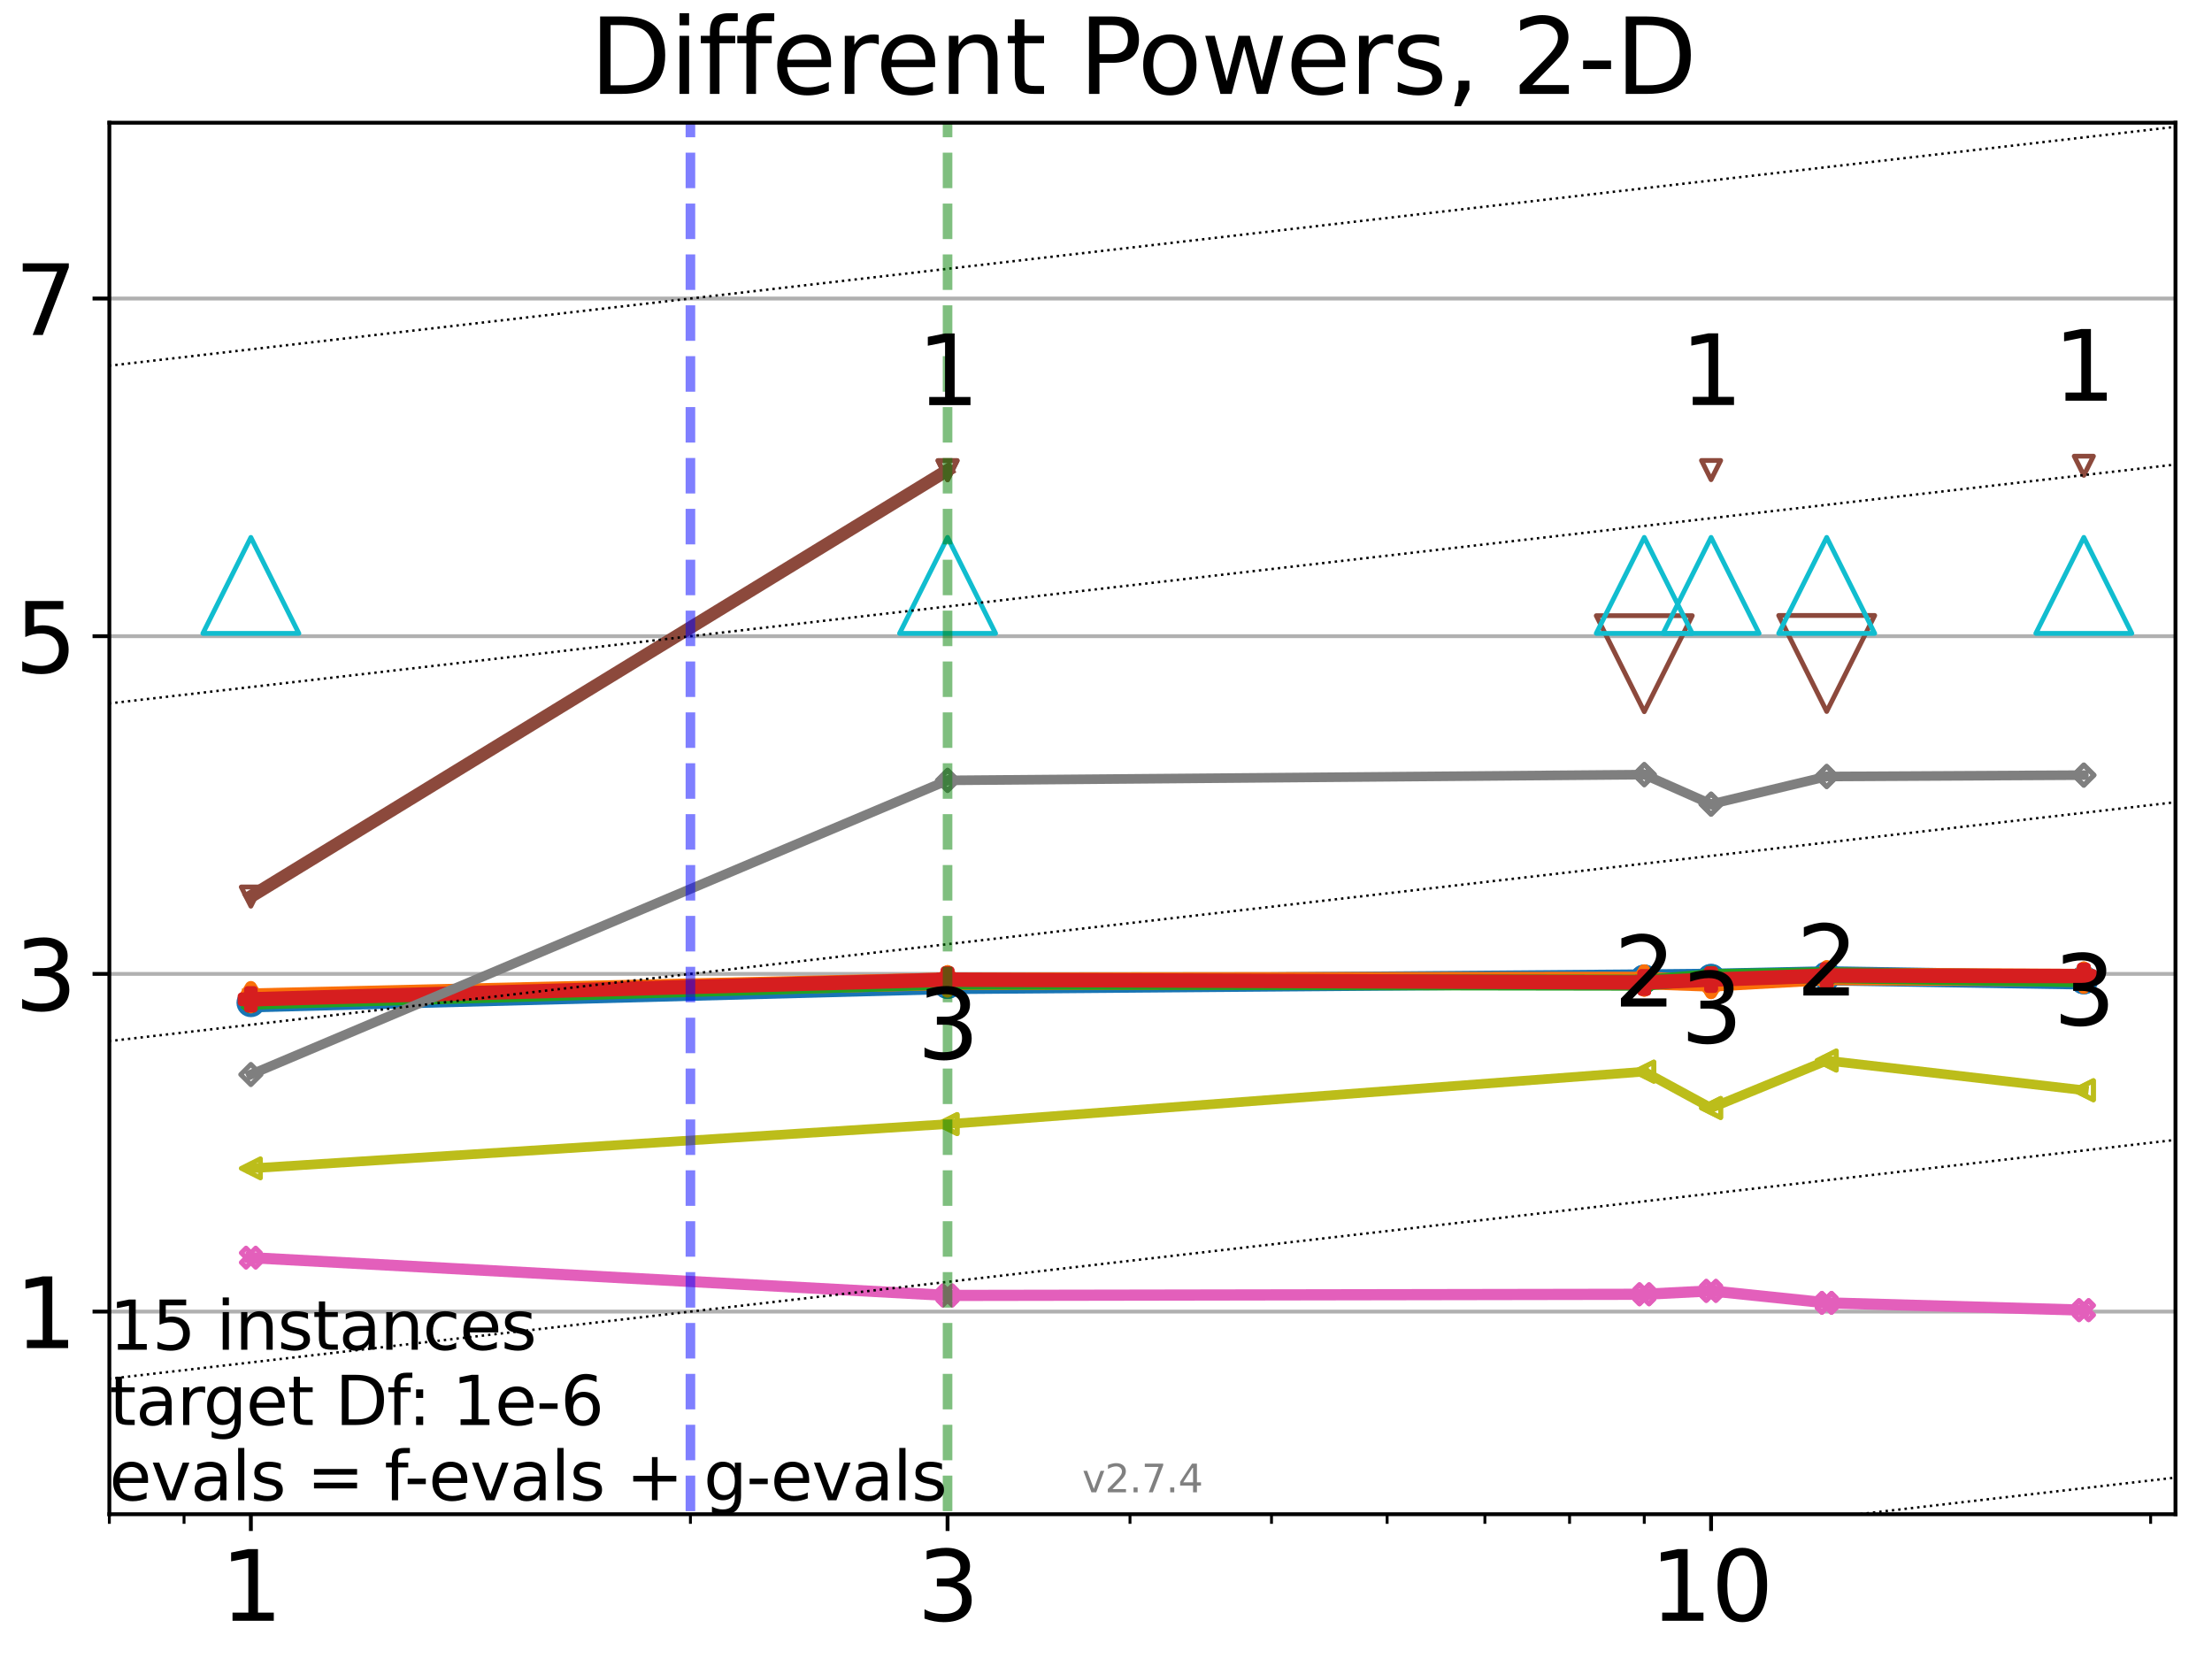 <?xml version="1.0" encoding="utf-8" standalone="no"?>
<!DOCTYPE svg PUBLIC "-//W3C//DTD SVG 1.1//EN"
  "http://www.w3.org/Graphics/SVG/1.1/DTD/svg11.dtd">
<svg xmlns:xlink="http://www.w3.org/1999/xlink" width="460.8pt" height="345.6pt" viewBox="0 0 460.8 345.6" xmlns="http://www.w3.org/2000/svg" version="1.1">
 <defs>
  <style type="text/css">*{stroke-linejoin: round; stroke-linecap: butt}</style>
 </defs>
 <g id="figure_1">
  <g id="patch_1">
   <path d="M 0 345.6 
L 460.8 345.6 
L 460.8 0 
L 0 0 
z
" style="fill: #ffffff"/>
  </g>
  <g id="axes_1">
   <g id="patch_2">
    <path d="M 22.78 315.44 
L 453.192 315.44 
L 453.192 25.56 
L 22.78 25.56 
z
" style="fill: #ffffff"/>
   </g>
   <g id="matplotlib.axis_1">
    <g id="xtick_1">
     <g id="line2d_1">
      <defs>
       <path id="mc68f896de8" d="M 0 0 
L 0 3.5 
" style="stroke: #000000; stroke-width: 0.8"/>
      </defs>
      <g>
       <use xlink:href="#mc68f896de8" x="52.259" y="315.44" style="stroke: #000000; stroke-width: 0.8"/>
      </g>
     </g>
     <g id="text_1">
      <!-- 1 -->
      <g transform="translate(45.897 337.637) scale(0.2 -0.2)">
       <defs>
        <path id="DejaVuSans-31" d="M 794 531 
L 1825 531 
L 1825 4091 
L 703 3866 
L 703 4441 
L 1819 4666 
L 2450 4666 
L 2450 531 
L 3481 531 
L 3481 0 
L 794 0 
L 794 531 
z
" transform="scale(0.016)"/>
       </defs>
       <use xlink:href="#DejaVuSans-31"/>
      </g>
     </g>
    </g>
    <g id="xtick_2">
     <g id="line2d_2">
      <g>
       <use xlink:href="#mc68f896de8" x="197.394" y="315.44" style="stroke: #000000; stroke-width: 0.8"/>
      </g>
     </g>
     <g id="text_2">
      <!-- 3 -->
      <g transform="translate(191.032 337.637) scale(0.2 -0.2)">
       <defs>
        <path id="DejaVuSans-33" d="M 2597 2516 
Q 3050 2419 3304 2112 
Q 3559 1806 3559 1356 
Q 3559 666 3084 287 
Q 2609 -91 1734 -91 
Q 1441 -91 1130 -33 
Q 819 25 488 141 
L 488 750 
Q 750 597 1062 519 
Q 1375 441 1716 441 
Q 2309 441 2620 675 
Q 2931 909 2931 1356 
Q 2931 1769 2642 2001 
Q 2353 2234 1838 2234 
L 1294 2234 
L 1294 2753 
L 1863 2753 
Q 2328 2753 2575 2939 
Q 2822 3125 2822 3475 
Q 2822 3834 2567 4026 
Q 2313 4219 1838 4219 
Q 1578 4219 1281 4162 
Q 984 4106 628 3988 
L 628 4550 
Q 988 4650 1302 4700 
Q 1616 4750 1894 4750 
Q 2613 4750 3031 4423 
Q 3450 4097 3450 3541 
Q 3450 3153 3228 2886 
Q 3006 2619 2597 2516 
z
" transform="scale(0.016)"/>
       </defs>
       <use xlink:href="#DejaVuSans-33"/>
      </g>
     </g>
    </g>
    <g id="xtick_3">
     <g id="line2d_3">
      <g>
       <use xlink:href="#mc68f896de8" x="356.449" y="315.44" style="stroke: #000000; stroke-width: 0.8"/>
      </g>
     </g>
     <g id="text_3">
      <!-- 10 -->
      <g transform="translate(343.724 337.637) scale(0.2 -0.2)">
       <defs>
        <path id="DejaVuSans-30" d="M 2034 4250 
Q 1547 4250 1301 3770 
Q 1056 3291 1056 2328 
Q 1056 1369 1301 889 
Q 1547 409 2034 409 
Q 2525 409 2770 889 
Q 3016 1369 3016 2328 
Q 3016 3291 2770 3770 
Q 2525 4250 2034 4250 
z
M 2034 4750 
Q 2819 4750 3233 4129 
Q 3647 3509 3647 2328 
Q 3647 1150 3233 529 
Q 2819 -91 2034 -91 
Q 1250 -91 836 529 
Q 422 1150 422 2328 
Q 422 3509 836 4129 
Q 1250 4750 2034 4750 
z
" transform="scale(0.016)"/>
       </defs>
       <use xlink:href="#DejaVuSans-31"/>
       <use xlink:href="#DejaVuSans-30" transform="translate(63.623 0)"/>
      </g>
     </g>
    </g>
    <g id="xtick_4">
     <g id="line2d_4">
      <defs>
       <path id="m6741d134eb" d="M 0 0 
L 0 2 
" style="stroke: #000000; stroke-width: 0.6"/>
      </defs>
      <g>
       <use xlink:href="#m6741d134eb" x="22.78" y="315.44" style="stroke: #000000; stroke-width: 0.6"/>
      </g>
     </g>
    </g>
    <g id="xtick_5">
     <g id="line2d_5">
      <g>
       <use xlink:href="#m6741d134eb" x="38.34" y="315.44" style="stroke: #000000; stroke-width: 0.6"/>
      </g>
     </g>
    </g>
    <g id="xtick_6">
     <g id="line2d_6">
      <g>
       <use xlink:href="#m6741d134eb" x="143.829" y="315.44" style="stroke: #000000; stroke-width: 0.6"/>
      </g>
     </g>
    </g>
    <g id="xtick_7">
     <g id="line2d_7">
      <g>
       <use xlink:href="#m6741d134eb" x="235.399" y="315.44" style="stroke: #000000; stroke-width: 0.6"/>
      </g>
     </g>
    </g>
    <g id="xtick_8">
     <g id="line2d_8">
      <g>
       <use xlink:href="#m6741d134eb" x="264.878" y="315.44" style="stroke: #000000; stroke-width: 0.6"/>
      </g>
     </g>
    </g>
    <g id="xtick_9">
     <g id="line2d_9">
      <g>
       <use xlink:href="#m6741d134eb" x="288.965" y="315.44" style="stroke: #000000; stroke-width: 0.6"/>
      </g>
     </g>
    </g>
    <g id="xtick_10">
     <g id="line2d_10">
      <g>
       <use xlink:href="#m6741d134eb" x="309.329" y="315.44" style="stroke: #000000; stroke-width: 0.6"/>
      </g>
     </g>
    </g>
    <g id="xtick_11">
     <g id="line2d_11">
      <g>
       <use xlink:href="#m6741d134eb" x="326.97" y="315.44" style="stroke: #000000; stroke-width: 0.6"/>
      </g>
     </g>
    </g>
    <g id="xtick_12">
     <g id="line2d_12">
      <g>
       <use xlink:href="#m6741d134eb" x="342.53" y="315.44" style="stroke: #000000; stroke-width: 0.6"/>
      </g>
     </g>
    </g>
    <g id="xtick_13">
     <g id="line2d_13">
      <g>
       <use xlink:href="#m6741d134eb" x="448.019" y="315.44" style="stroke: #000000; stroke-width: 0.6"/>
      </g>
     </g>
    </g>
   </g>
   <g id="matplotlib.axis_2">
    <g id="ytick_1">
     <g id="line2d_14">
      <path d="M 22.78 273.232 
L 453.192 273.232 
" clip-path="url(#pec3641087e)" style="fill: none; stroke: #b0b0b0; stroke-width: 0.8; stroke-linecap: square"/>
     </g>
     <g id="line2d_15">
      <defs>
       <path id="m3fd55c4725" d="M 0 0 
L -3.5 0 
" style="stroke: #000000; stroke-width: 0.8"/>
      </defs>
      <g>
       <use xlink:href="#m3fd55c4725" x="22.78" y="273.232" style="stroke: #000000; stroke-width: 0.8"/>
      </g>
     </g>
     <g id="text_4">
      <!-- 1 -->
      <g transform="translate(3.055 280.83) scale(0.2 -0.2)">
       <use xlink:href="#DejaVuSans-31"/>
      </g>
     </g>
    </g>
    <g id="ytick_2">
     <g id="line2d_16">
      <path d="M 22.78 202.884 
L 453.192 202.884 
" clip-path="url(#pec3641087e)" style="fill: none; stroke: #b0b0b0; stroke-width: 0.8; stroke-linecap: square"/>
     </g>
     <g id="line2d_17">
      <g>
       <use xlink:href="#m3fd55c4725" x="22.78" y="202.884" style="stroke: #000000; stroke-width: 0.8"/>
      </g>
     </g>
     <g id="text_5">
      <!-- 3 -->
      <g transform="translate(3.055 210.483) scale(0.2 -0.2)">
       <use xlink:href="#DejaVuSans-33"/>
      </g>
     </g>
    </g>
    <g id="ytick_3">
     <g id="line2d_18">
      <path d="M 22.78 132.537 
L 453.192 132.537 
" clip-path="url(#pec3641087e)" style="fill: none; stroke: #b0b0b0; stroke-width: 0.8; stroke-linecap: square"/>
     </g>
     <g id="line2d_19">
      <g>
       <use xlink:href="#m3fd55c4725" x="22.78" y="132.537" style="stroke: #000000; stroke-width: 0.8"/>
      </g>
     </g>
     <g id="text_6">
      <!-- 5 -->
      <g transform="translate(3.055 140.135) scale(0.2 -0.2)">
       <defs>
        <path id="DejaVuSans-35" d="M 691 4666 
L 3169 4666 
L 3169 4134 
L 1269 4134 
L 1269 2991 
Q 1406 3038 1543 3061 
Q 1681 3084 1819 3084 
Q 2600 3084 3056 2656 
Q 3513 2228 3513 1497 
Q 3513 744 3044 326 
Q 2575 -91 1722 -91 
Q 1428 -91 1123 -41 
Q 819 9 494 109 
L 494 744 
Q 775 591 1075 516 
Q 1375 441 1709 441 
Q 2250 441 2565 725 
Q 2881 1009 2881 1497 
Q 2881 1984 2565 2268 
Q 2250 2553 1709 2553 
Q 1456 2553 1204 2497 
Q 953 2441 691 2322 
L 691 4666 
z
" transform="scale(0.016)"/>
       </defs>
       <use xlink:href="#DejaVuSans-35"/>
      </g>
     </g>
    </g>
    <g id="ytick_4">
     <g id="line2d_20">
      <path d="M 22.78 62.19 
L 453.192 62.19 
" clip-path="url(#pec3641087e)" style="fill: none; stroke: #b0b0b0; stroke-width: 0.8; stroke-linecap: square"/>
     </g>
     <g id="line2d_21">
      <g>
       <use xlink:href="#m3fd55c4725" x="22.78" y="62.19" style="stroke: #000000; stroke-width: 0.8"/>
      </g>
     </g>
     <g id="text_7">
      <!-- 7 -->
      <g transform="translate(3.055 69.788) scale(0.2 -0.2)">
       <defs>
        <path id="DejaVuSans-37" d="M 525 4666 
L 3525 4666 
L 3525 4397 
L 1831 0 
L 1172 0 
L 2766 4134 
L 525 4134 
L 525 4666 
z
" transform="scale(0.016)"/>
       </defs>
       <use xlink:href="#DejaVuSans-37"/>
      </g>
     </g>
    </g>
   </g>
   <g id="line2d_22">
    <path d="M 52.259 208.894 
L 197.394 205.096 
" clip-path="url(#pec3641087e)" style="fill: none; stroke: #1874b4; stroke-width: 4; stroke-linecap: square"/>
    <defs>
     <path id="m82aa508892" d="M 0 1.5 
C 0.398 1.5 0.779 1.342 1.061 1.061 
C 1.342 0.779 1.5 0.398 1.5 0 
C 1.5 -0.398 1.342 -0.779 1.061 -1.061 
C 0.779 -1.342 0.398 -1.5 0 -1.5 
C -0.398 -1.5 -0.779 -1.342 -1.061 -1.061 
C -1.342 -0.779 -1.5 -0.398 -1.5 0 
C -1.5 0.398 -1.342 0.779 -1.061 1.061 
C -0.779 1.342 -0.398 1.5 0 1.5 
z
" style="stroke: #1874b4; stroke-width: 3"/>
    </defs>
    <g clip-path="url(#pec3641087e)">
     <use xlink:href="#m82aa508892" x="52.259" y="208.894" style="fill-opacity: 0; stroke: #1874b4; stroke-width: 3"/>
     <use xlink:href="#m82aa508892" x="197.394" y="205.096" style="fill-opacity: 0; stroke: #1874b4; stroke-width: 3"/>
    </g>
   </g>
   <g id="line2d_23">
    <path d="M 197.394 205.096 
L 342.53 203.932 
" clip-path="url(#pec3641087e)" style="fill: none; stroke: #1874b4; stroke-width: 4; stroke-linecap: square"/>
    <g clip-path="url(#pec3641087e)">
     <use xlink:href="#m82aa508892" x="197.394" y="205.096" style="fill-opacity: 0; stroke: #1874b4; stroke-width: 3"/>
     <use xlink:href="#m82aa508892" x="342.53" y="203.932" style="fill-opacity: 0; stroke: #1874b4; stroke-width: 3"/>
    </g>
   </g>
   <g id="line2d_24">
    <path d="M 342.53 203.932 
L 356.449 203.799 
" clip-path="url(#pec3641087e)" style="fill: none; stroke: #1874b4; stroke-width: 4; stroke-linecap: square"/>
    <g clip-path="url(#pec3641087e)">
     <use xlink:href="#m82aa508892" x="342.53" y="203.932" style="fill-opacity: 0; stroke: #1874b4; stroke-width: 3"/>
     <use xlink:href="#m82aa508892" x="356.449" y="203.799" style="fill-opacity: 0; stroke: #1874b4; stroke-width: 3"/>
    </g>
   </g>
   <g id="line2d_25">
    <path d="M 356.449 203.799 
L 380.535 203.282 
" clip-path="url(#pec3641087e)" style="fill: none; stroke: #1874b4; stroke-width: 4; stroke-linecap: square"/>
    <g clip-path="url(#pec3641087e)">
     <use xlink:href="#m82aa508892" x="356.449" y="203.799" style="fill-opacity: 0; stroke: #1874b4; stroke-width: 3"/>
     <use xlink:href="#m82aa508892" x="380.535" y="203.282" style="fill-opacity: 0; stroke: #1874b4; stroke-width: 3"/>
    </g>
   </g>
   <g id="line2d_26">
    <path d="M 380.535 203.282 
L 434.1 204.136 
" clip-path="url(#pec3641087e)" style="fill: none; stroke: #1874b4; stroke-width: 4; stroke-linecap: square"/>
    <g clip-path="url(#pec3641087e)">
     <use xlink:href="#m82aa508892" x="380.535" y="203.282" style="fill-opacity: 0; stroke: #1874b4; stroke-width: 3"/>
     <use xlink:href="#m82aa508892" x="434.1" y="204.136" style="fill-opacity: 0; stroke: #1874b4; stroke-width: 3"/>
    </g>
   </g>
   <g id="line2d_27">
    <path d="M 434.1 204.136 
" clip-path="url(#pec3641087e)" style="fill: none; stroke: #1874b4; stroke-width: 4; stroke-linecap: square"/>
    <g clip-path="url(#pec3641087e)">
     <use xlink:href="#m82aa508892" x="434.1" y="204.136" style="fill-opacity: 0; stroke: #1874b4; stroke-width: 3"/>
    </g>
   </g>
   <g id="line2d_28"/>
   <g id="line2d_29">
    <path d="M 52.259 207.732 
L 197.394 204.427 
" clip-path="url(#pec3641087e)" style="fill: none; stroke: #fa7009; stroke-width: 3.667; stroke-linecap: square"/>
    <defs>
     <path id="mdce9cf9ac1" d="M 0 2.121 
L 1.273 0 
L 0 -2.121 
L -1.273 0 
z
" style="stroke: #fa7009; stroke-width: 2.5; stroke-linejoin: miter"/>
    </defs>
    <g clip-path="url(#pec3641087e)">
     <use xlink:href="#mdce9cf9ac1" x="52.259" y="207.732" style="fill-opacity: 0; stroke: #fa7009; stroke-width: 2.5; stroke-linejoin: miter"/>
     <use xlink:href="#mdce9cf9ac1" x="197.394" y="204.427" style="fill-opacity: 0; stroke: #fa7009; stroke-width: 2.5; stroke-linejoin: miter"/>
    </g>
   </g>
   <g id="line2d_30">
    <path d="M 197.394 204.427 
L 342.53 204.261 
" clip-path="url(#pec3641087e)" style="fill: none; stroke: #fa7009; stroke-width: 3.667; stroke-linecap: square"/>
    <g clip-path="url(#pec3641087e)">
     <use xlink:href="#mdce9cf9ac1" x="197.394" y="204.427" style="fill-opacity: 0; stroke: #fa7009; stroke-width: 2.5; stroke-linejoin: miter"/>
     <use xlink:href="#mdce9cf9ac1" x="342.53" y="204.261" style="fill-opacity: 0; stroke: #fa7009; stroke-width: 2.5; stroke-linejoin: miter"/>
    </g>
   </g>
   <g id="line2d_31">
    <path d="M 342.53 204.261 
L 356.449 204.751 
" clip-path="url(#pec3641087e)" style="fill: none; stroke: #fa7009; stroke-width: 3.667; stroke-linecap: square"/>
    <g clip-path="url(#pec3641087e)">
     <use xlink:href="#mdce9cf9ac1" x="342.53" y="204.261" style="fill-opacity: 0; stroke: #fa7009; stroke-width: 2.5; stroke-linejoin: miter"/>
     <use xlink:href="#mdce9cf9ac1" x="356.449" y="204.751" style="fill-opacity: 0; stroke: #fa7009; stroke-width: 2.5; stroke-linejoin: miter"/>
    </g>
   </g>
   <g id="line2d_32">
    <path d="M 356.449 204.751 
L 380.535 203.401 
" clip-path="url(#pec3641087e)" style="fill: none; stroke: #fa7009; stroke-width: 3.667; stroke-linecap: square"/>
    <g clip-path="url(#pec3641087e)">
     <use xlink:href="#mdce9cf9ac1" x="356.449" y="204.751" style="fill-opacity: 0; stroke: #fa7009; stroke-width: 2.5; stroke-linejoin: miter"/>
     <use xlink:href="#mdce9cf9ac1" x="380.535" y="203.401" style="fill-opacity: 0; stroke: #fa7009; stroke-width: 2.5; stroke-linejoin: miter"/>
    </g>
   </g>
   <g id="line2d_33">
    <path d="M 380.535 203.401 
L 434.1 203.661 
" clip-path="url(#pec3641087e)" style="fill: none; stroke: #fa7009; stroke-width: 3.667; stroke-linecap: square"/>
    <g clip-path="url(#pec3641087e)">
     <use xlink:href="#mdce9cf9ac1" x="380.535" y="203.401" style="fill-opacity: 0; stroke: #fa7009; stroke-width: 2.5; stroke-linejoin: miter"/>
     <use xlink:href="#mdce9cf9ac1" x="434.1" y="203.661" style="fill-opacity: 0; stroke: #fa7009; stroke-width: 2.5; stroke-linejoin: miter"/>
    </g>
   </g>
   <g id="line2d_34">
    <path d="M 434.1 203.661 
" clip-path="url(#pec3641087e)" style="fill: none; stroke: #fa7009; stroke-width: 3.667; stroke-linecap: square"/>
    <g clip-path="url(#pec3641087e)">
     <use xlink:href="#mdce9cf9ac1" x="434.1" y="203.661" style="fill-opacity: 0; stroke: #fa7009; stroke-width: 2.5; stroke-linejoin: miter"/>
    </g>
   </g>
   <g id="line2d_35"/>
   <g id="line2d_36">
    <path d="M 52.259 208.652 
L 197.394 204.488 
" clip-path="url(#pec3641087e)" style="fill: none; stroke: #22a022; stroke-width: 3.333; stroke-linecap: square"/>
    <defs>
     <path id="m87a4174faf" d="M 0 -2 
L -0.449 -0.618 
L -1.902 -0.618 
L -0.727 0.236 
L -1.176 1.618 
L -0 0.764 
L 1.176 1.618 
L 0.727 0.236 
L 1.902 -0.618 
L 0.449 -0.618 
z
" style="stroke: #22a022; stroke-width: 2; stroke-linejoin: bevel"/>
    </defs>
    <g clip-path="url(#pec3641087e)">
     <use xlink:href="#m87a4174faf" x="52.259" y="208.652" style="fill-opacity: 0; stroke: #22a022; stroke-width: 2; stroke-linejoin: bevel"/>
     <use xlink:href="#m87a4174faf" x="197.394" y="204.488" style="fill-opacity: 0; stroke: #22a022; stroke-width: 2; stroke-linejoin: bevel"/>
    </g>
   </g>
   <g id="line2d_37">
    <path d="M 197.394 204.488 
L 342.53 204.715 
" clip-path="url(#pec3641087e)" style="fill: none; stroke: #22a022; stroke-width: 3.333; stroke-linecap: square"/>
    <g clip-path="url(#pec3641087e)">
     <use xlink:href="#m87a4174faf" x="197.394" y="204.488" style="fill-opacity: 0; stroke: #22a022; stroke-width: 2; stroke-linejoin: bevel"/>
     <use xlink:href="#m87a4174faf" x="342.53" y="204.715" style="fill-opacity: 0; stroke: #22a022; stroke-width: 2; stroke-linejoin: bevel"/>
    </g>
   </g>
   <g id="line2d_38">
    <path d="M 342.53 204.715 
L 356.449 203.554 
" clip-path="url(#pec3641087e)" style="fill: none; stroke: #22a022; stroke-width: 3.333; stroke-linecap: square"/>
    <g clip-path="url(#pec3641087e)">
     <use xlink:href="#m87a4174faf" x="342.53" y="204.715" style="fill-opacity: 0; stroke: #22a022; stroke-width: 2; stroke-linejoin: bevel"/>
     <use xlink:href="#m87a4174faf" x="356.449" y="203.554" style="fill-opacity: 0; stroke: #22a022; stroke-width: 2; stroke-linejoin: bevel"/>
    </g>
   </g>
   <g id="line2d_39">
    <path d="M 356.449 203.554 
L 380.535 203.137 
" clip-path="url(#pec3641087e)" style="fill: none; stroke: #22a022; stroke-width: 3.333; stroke-linecap: square"/>
    <g clip-path="url(#pec3641087e)">
     <use xlink:href="#m87a4174faf" x="356.449" y="203.554" style="fill-opacity: 0; stroke: #22a022; stroke-width: 2; stroke-linejoin: bevel"/>
     <use xlink:href="#m87a4174faf" x="380.535" y="203.137" style="fill-opacity: 0; stroke: #22a022; stroke-width: 2; stroke-linejoin: bevel"/>
    </g>
   </g>
   <g id="line2d_40">
    <path d="M 380.535 203.137 
L 434.1 204.001 
" clip-path="url(#pec3641087e)" style="fill: none; stroke: #22a022; stroke-width: 3.333; stroke-linecap: square"/>
    <g clip-path="url(#pec3641087e)">
     <use xlink:href="#m87a4174faf" x="380.535" y="203.137" style="fill-opacity: 0; stroke: #22a022; stroke-width: 2; stroke-linejoin: bevel"/>
     <use xlink:href="#m87a4174faf" x="434.1" y="204.001" style="fill-opacity: 0; stroke: #22a022; stroke-width: 2; stroke-linejoin: bevel"/>
    </g>
   </g>
   <g id="line2d_41">
    <path d="M 434.1 204.001 
" clip-path="url(#pec3641087e)" style="fill: none; stroke: #22a022; stroke-width: 3.333; stroke-linecap: square"/>
    <g clip-path="url(#pec3641087e)">
     <use xlink:href="#m87a4174faf" x="434.1" y="204.001" style="fill-opacity: 0; stroke: #22a022; stroke-width: 2; stroke-linejoin: bevel"/>
    </g>
   </g>
   <g id="line2d_42"/>
   <g id="line2d_43">
    <path d="M 52.259 208.181 
L 197.394 204.081 
" clip-path="url(#pec3641087e)" style="fill: none; stroke: #d61e1f; stroke-width: 3; stroke-linecap: square"/>
    <defs>
     <path id="m1b9e0ae6be" d="M -0.667 2 
L 0.667 2 
L 0.667 0.667 
L 2 0.667 
L 2 -0.667 
L 0.667 -0.667 
L 0.667 -2 
L -0.667 -2 
L -0.667 -0.667 
L -2 -0.667 
L -2 0.667 
L -0.667 0.667 
z
" style="stroke: #d61e1f; stroke-width: 1.5; stroke-linejoin: miter"/>
    </defs>
    <g clip-path="url(#pec3641087e)">
     <use xlink:href="#m1b9e0ae6be" x="52.259" y="208.181" style="fill-opacity: 0; stroke: #d61e1f; stroke-width: 1.5; stroke-linejoin: miter"/>
     <use xlink:href="#m1b9e0ae6be" x="197.394" y="204.081" style="fill-opacity: 0; stroke: #d61e1f; stroke-width: 1.5; stroke-linejoin: miter"/>
    </g>
   </g>
   <g id="line2d_44">
    <path d="M 197.394 204.081 
L 342.53 204.67 
" clip-path="url(#pec3641087e)" style="fill: none; stroke: #d61e1f; stroke-width: 3; stroke-linecap: square"/>
    <g clip-path="url(#pec3641087e)">
     <use xlink:href="#m1b9e0ae6be" x="197.394" y="204.081" style="fill-opacity: 0; stroke: #d61e1f; stroke-width: 1.5; stroke-linejoin: miter"/>
     <use xlink:href="#m1b9e0ae6be" x="342.53" y="204.67" style="fill-opacity: 0; stroke: #d61e1f; stroke-width: 1.5; stroke-linejoin: miter"/>
    </g>
   </g>
   <g id="line2d_45">
    <path d="M 342.53 204.67 
L 356.449 204.076 
" clip-path="url(#pec3641087e)" style="fill: none; stroke: #d61e1f; stroke-width: 3; stroke-linecap: square"/>
    <g clip-path="url(#pec3641087e)">
     <use xlink:href="#m1b9e0ae6be" x="342.53" y="204.67" style="fill-opacity: 0; stroke: #d61e1f; stroke-width: 1.5; stroke-linejoin: miter"/>
     <use xlink:href="#m1b9e0ae6be" x="356.449" y="204.076" style="fill-opacity: 0; stroke: #d61e1f; stroke-width: 1.5; stroke-linejoin: miter"/>
    </g>
   </g>
   <g id="line2d_46">
    <path d="M 356.449 204.076 
L 380.535 203.229 
" clip-path="url(#pec3641087e)" style="fill: none; stroke: #d61e1f; stroke-width: 3; stroke-linecap: square"/>
    <g clip-path="url(#pec3641087e)">
     <use xlink:href="#m1b9e0ae6be" x="356.449" y="204.076" style="fill-opacity: 0; stroke: #d61e1f; stroke-width: 1.5; stroke-linejoin: miter"/>
     <use xlink:href="#m1b9e0ae6be" x="380.535" y="203.229" style="fill-opacity: 0; stroke: #d61e1f; stroke-width: 1.5; stroke-linejoin: miter"/>
    </g>
   </g>
   <g id="line2d_47">
    <path d="M 380.535 203.229 
L 434.1 203.334 
" clip-path="url(#pec3641087e)" style="fill: none; stroke: #d61e1f; stroke-width: 3; stroke-linecap: square"/>
    <g clip-path="url(#pec3641087e)">
     <use xlink:href="#m1b9e0ae6be" x="380.535" y="203.229" style="fill-opacity: 0; stroke: #d61e1f; stroke-width: 1.5; stroke-linejoin: miter"/>
     <use xlink:href="#m1b9e0ae6be" x="434.1" y="203.334" style="fill-opacity: 0; stroke: #d61e1f; stroke-width: 1.5; stroke-linejoin: miter"/>
    </g>
   </g>
   <g id="line2d_48">
    <path d="M 434.1 203.334 
" clip-path="url(#pec3641087e)" style="fill: none; stroke: #d61e1f; stroke-width: 3; stroke-linecap: square"/>
    <g clip-path="url(#pec3641087e)">
     <use xlink:href="#m1b9e0ae6be" x="434.1" y="203.334" style="fill-opacity: 0; stroke: #d61e1f; stroke-width: 1.5; stroke-linejoin: miter"/>
    </g>
   </g>
   <g id="line2d_49"/>
   <g id="line2d_50">
    <path d="M 52.259 186.774 
L 197.394 97.951 
" clip-path="url(#pec3641087e)" style="fill: none; stroke: #8c493c; stroke-width: 2.667; stroke-linecap: square"/>
    <defs>
     <path id="mced158ccc4" d="M -0 2 
L 2 -2 
L -2 -2 
z
" style="stroke: #8c493c; stroke-linejoin: miter"/>
    </defs>
    <g clip-path="url(#pec3641087e)">
     <use xlink:href="#mced158ccc4" x="52.259" y="186.774" style="fill-opacity: 0; stroke: #8c493c; stroke-linejoin: miter"/>
     <use xlink:href="#mced158ccc4" x="197.394" y="97.951" style="fill-opacity: 0; stroke: #8c493c; stroke-linejoin: miter"/>
    </g>
   </g>
   <g id="line2d_51">
    <path d="M 197.394 97.951 
" clip-path="url(#pec3641087e)" style="fill: none; stroke: #8c493c; stroke-width: 2.667; stroke-linecap: square"/>
    <g clip-path="url(#pec3641087e)">
     <use xlink:href="#mced158ccc4" x="197.394" y="97.951" style="fill-opacity: 0; stroke: #8c493c; stroke-linejoin: miter"/>
    </g>
   </g>
   <g id="line2d_52">
    <path d="M 356.449 97.926 
" clip-path="url(#pec3641087e)" style="fill: none; stroke: #8c493c; stroke-width: 2.667; stroke-linecap: square"/>
    <g clip-path="url(#pec3641087e)">
     <use xlink:href="#mced158ccc4" x="356.449" y="97.926" style="fill-opacity: 0; stroke: #8c493c; stroke-linejoin: miter"/>
    </g>
   </g>
   <g id="line2d_53">
    <path d="M 434.1 97.029 
" clip-path="url(#pec3641087e)" style="fill: none; stroke: #8c493c; stroke-width: 2.667; stroke-linecap: square"/>
    <g clip-path="url(#pec3641087e)">
     <use xlink:href="#mced158ccc4" x="434.1" y="97.029" style="fill-opacity: 0; stroke: #8c493c; stroke-linejoin: miter"/>
    </g>
   </g>
   <g id="line2d_54">
    <defs>
     <path id="m84321c411a" d="M -0 10 
L 10 -10 
L -10 -10 
z
" style="stroke: #8c493c; stroke-linejoin: miter"/>
    </defs>
    <g clip-path="url(#pec3641087e)">
     <use xlink:href="#m84321c411a" x="342.53" y="138.26" style="fill-opacity: 0; stroke: #8c493c; stroke-linejoin: miter"/>
     <use xlink:href="#m84321c411a" x="380.535" y="138.214" style="fill-opacity: 0; stroke: #8c493c; stroke-linejoin: miter"/>
    </g>
   </g>
   <g id="line2d_55"/>
   <g id="line2d_56">
    <path d="M 52.259 261.995 
L 197.394 269.864 
" clip-path="url(#pec3641087e)" style="fill: none; stroke: #e35fbb; stroke-width: 2.333; stroke-linecap: square"/>
    <defs>
     <path id="m9d9153b416" d="M -1 2 
L 0 1 
L 1 2 
L 2 1 
L 1 0 
L 2 -1 
L 1 -2 
L 0 -1 
L -1 -2 
L -2 -1 
L -1 0 
L -2 1 
z
" style="stroke: #e35fbb; stroke-linejoin: miter"/>
    </defs>
    <g clip-path="url(#pec3641087e)">
     <use xlink:href="#m9d9153b416" x="52.259" y="261.995" style="fill-opacity: 0; stroke: #e35fbb; stroke-linejoin: miter"/>
     <use xlink:href="#m9d9153b416" x="197.394" y="269.864" style="fill-opacity: 0; stroke: #e35fbb; stroke-linejoin: miter"/>
    </g>
   </g>
   <g id="line2d_57">
    <path d="M 197.394 269.864 
L 342.53 269.621 
" clip-path="url(#pec3641087e)" style="fill: none; stroke: #e35fbb; stroke-width: 2.333; stroke-linecap: square"/>
    <g clip-path="url(#pec3641087e)">
     <use xlink:href="#m9d9153b416" x="197.394" y="269.864" style="fill-opacity: 0; stroke: #e35fbb; stroke-linejoin: miter"/>
     <use xlink:href="#m9d9153b416" x="342.53" y="269.621" style="fill-opacity: 0; stroke: #e35fbb; stroke-linejoin: miter"/>
    </g>
   </g>
   <g id="line2d_58">
    <path d="M 342.53 269.621 
L 356.449 268.914 
" clip-path="url(#pec3641087e)" style="fill: none; stroke: #e35fbb; stroke-width: 2.333; stroke-linecap: square"/>
    <g clip-path="url(#pec3641087e)">
     <use xlink:href="#m9d9153b416" x="342.53" y="269.621" style="fill-opacity: 0; stroke: #e35fbb; stroke-linejoin: miter"/>
     <use xlink:href="#m9d9153b416" x="356.449" y="268.914" style="fill-opacity: 0; stroke: #e35fbb; stroke-linejoin: miter"/>
    </g>
   </g>
   <g id="line2d_59">
    <path d="M 356.449 268.914 
L 380.535 271.41 
" clip-path="url(#pec3641087e)" style="fill: none; stroke: #e35fbb; stroke-width: 2.333; stroke-linecap: square"/>
    <g clip-path="url(#pec3641087e)">
     <use xlink:href="#m9d9153b416" x="356.449" y="268.914" style="fill-opacity: 0; stroke: #e35fbb; stroke-linejoin: miter"/>
     <use xlink:href="#m9d9153b416" x="380.535" y="271.41" style="fill-opacity: 0; stroke: #e35fbb; stroke-linejoin: miter"/>
    </g>
   </g>
   <g id="line2d_60">
    <path d="M 380.535 271.41 
L 434.1 272.929 
" clip-path="url(#pec3641087e)" style="fill: none; stroke: #e35fbb; stroke-width: 2.333; stroke-linecap: square"/>
    <g clip-path="url(#pec3641087e)">
     <use xlink:href="#m9d9153b416" x="380.535" y="271.41" style="fill-opacity: 0; stroke: #e35fbb; stroke-linejoin: miter"/>
     <use xlink:href="#m9d9153b416" x="434.1" y="272.929" style="fill-opacity: 0; stroke: #e35fbb; stroke-linejoin: miter"/>
    </g>
   </g>
   <g id="line2d_61">
    <path d="M 434.1 272.929 
" clip-path="url(#pec3641087e)" style="fill: none; stroke: #e35fbb; stroke-width: 2.333; stroke-linecap: square"/>
    <g clip-path="url(#pec3641087e)">
     <use xlink:href="#m9d9153b416" x="434.1" y="272.929" style="fill-opacity: 0; stroke: #e35fbb; stroke-linejoin: miter"/>
    </g>
   </g>
   <g id="line2d_62"/>
   <g id="line2d_63">
    <defs>
     <path id="m56a6c15366" d="M 0 -10 
L -10 10 
L 10 10 
z
" style="stroke: #11bdcf; stroke-linejoin: miter"/>
    </defs>
    <g clip-path="url(#pec3641087e)">
     <use xlink:href="#m56a6c15366" x="52.259" y="121.949" style="fill-opacity: 0; stroke: #11bdcf; stroke-linejoin: miter"/>
     <use xlink:href="#m56a6c15366" x="197.394" y="121.949" style="fill-opacity: 0; stroke: #11bdcf; stroke-linejoin: miter"/>
     <use xlink:href="#m56a6c15366" x="342.53" y="121.949" style="fill-opacity: 0; stroke: #11bdcf; stroke-linejoin: miter"/>
     <use xlink:href="#m56a6c15366" x="356.449" y="121.949" style="fill-opacity: 0; stroke: #11bdcf; stroke-linejoin: miter"/>
     <use xlink:href="#m56a6c15366" x="380.535" y="121.949" style="fill-opacity: 0; stroke: #11bdcf; stroke-linejoin: miter"/>
     <use xlink:href="#m56a6c15366" x="434.1" y="121.949" style="fill-opacity: 0; stroke: #11bdcf; stroke-linejoin: miter"/>
    </g>
   </g>
   <g id="line2d_64"/>
   <g id="line2d_65">
    <path d="M 52.259 223.841 
L 197.394 162.566 
" clip-path="url(#pec3641087e)" style="fill: none; stroke: #7f7f7f; stroke-width: 2; stroke-linecap: square"/>
    <defs>
     <path id="m595a9a3b00" d="M 0 2.121 
L 2.121 0 
L 0 -2.121 
L -2.121 0 
z
" style="stroke: #7f7f7f; stroke-linejoin: miter"/>
    </defs>
    <g clip-path="url(#pec3641087e)">
     <use xlink:href="#m595a9a3b00" x="52.259" y="223.841" style="fill-opacity: 0; stroke: #7f7f7f; stroke-linejoin: miter"/>
     <use xlink:href="#m595a9a3b00" x="197.394" y="162.566" style="fill-opacity: 0; stroke: #7f7f7f; stroke-linejoin: miter"/>
    </g>
   </g>
   <g id="line2d_66">
    <path d="M 197.394 162.566 
L 342.53 161.367 
" clip-path="url(#pec3641087e)" style="fill: none; stroke: #7f7f7f; stroke-width: 2; stroke-linecap: square"/>
    <g clip-path="url(#pec3641087e)">
     <use xlink:href="#m595a9a3b00" x="197.394" y="162.566" style="fill-opacity: 0; stroke: #7f7f7f; stroke-linejoin: miter"/>
     <use xlink:href="#m595a9a3b00" x="342.53" y="161.367" style="fill-opacity: 0; stroke: #7f7f7f; stroke-linejoin: miter"/>
    </g>
   </g>
   <g id="line2d_67">
    <path d="M 342.53 161.367 
L 356.449 167.522 
" clip-path="url(#pec3641087e)" style="fill: none; stroke: #7f7f7f; stroke-width: 2; stroke-linecap: square"/>
    <g clip-path="url(#pec3641087e)">
     <use xlink:href="#m595a9a3b00" x="342.53" y="161.367" style="fill-opacity: 0; stroke: #7f7f7f; stroke-linejoin: miter"/>
     <use xlink:href="#m595a9a3b00" x="356.449" y="167.522" style="fill-opacity: 0; stroke: #7f7f7f; stroke-linejoin: miter"/>
    </g>
   </g>
   <g id="line2d_68">
    <path d="M 356.449 167.522 
L 380.535 161.76 
" clip-path="url(#pec3641087e)" style="fill: none; stroke: #7f7f7f; stroke-width: 2; stroke-linecap: square"/>
    <g clip-path="url(#pec3641087e)">
     <use xlink:href="#m595a9a3b00" x="356.449" y="167.522" style="fill-opacity: 0; stroke: #7f7f7f; stroke-linejoin: miter"/>
     <use xlink:href="#m595a9a3b00" x="380.535" y="161.76" style="fill-opacity: 0; stroke: #7f7f7f; stroke-linejoin: miter"/>
    </g>
   </g>
   <g id="line2d_69">
    <path d="M 380.535 161.76 
L 434.1 161.47 
" clip-path="url(#pec3641087e)" style="fill: none; stroke: #7f7f7f; stroke-width: 2; stroke-linecap: square"/>
    <g clip-path="url(#pec3641087e)">
     <use xlink:href="#m595a9a3b00" x="380.535" y="161.76" style="fill-opacity: 0; stroke: #7f7f7f; stroke-linejoin: miter"/>
     <use xlink:href="#m595a9a3b00" x="434.1" y="161.47" style="fill-opacity: 0; stroke: #7f7f7f; stroke-linejoin: miter"/>
    </g>
   </g>
   <g id="line2d_70">
    <path d="M 434.1 161.47 
" clip-path="url(#pec3641087e)" style="fill: none; stroke: #7f7f7f; stroke-width: 2; stroke-linecap: square"/>
    <g clip-path="url(#pec3641087e)">
     <use xlink:href="#m595a9a3b00" x="434.1" y="161.47" style="fill-opacity: 0; stroke: #7f7f7f; stroke-linejoin: miter"/>
    </g>
   </g>
   <g id="line2d_71"/>
   <g id="line2d_72">
    <path d="M 52.259 243.389 
L 197.394 234.168 
" clip-path="url(#pec3641087e)" style="fill: none; stroke: #bcbd1a; stroke-width: 2; stroke-linecap: square"/>
    <defs>
     <path id="mcccf433da2" d="M -2 -0 
L 2 2 
L 2 -2 
z
" style="stroke: #bcbd1a; stroke-linejoin: miter"/>
    </defs>
    <g clip-path="url(#pec3641087e)">
     <use xlink:href="#mcccf433da2" x="52.259" y="243.389" style="fill-opacity: 0; stroke: #bcbd1a; stroke-linejoin: miter"/>
     <use xlink:href="#mcccf433da2" x="197.394" y="234.168" style="fill-opacity: 0; stroke: #bcbd1a; stroke-linejoin: miter"/>
    </g>
   </g>
   <g id="line2d_73">
    <path d="M 197.394 234.168 
L 342.53 223.243 
" clip-path="url(#pec3641087e)" style="fill: none; stroke: #bcbd1a; stroke-width: 2; stroke-linecap: square"/>
    <g clip-path="url(#pec3641087e)">
     <use xlink:href="#mcccf433da2" x="197.394" y="234.168" style="fill-opacity: 0; stroke: #bcbd1a; stroke-linejoin: miter"/>
     <use xlink:href="#mcccf433da2" x="342.53" y="223.243" style="fill-opacity: 0; stroke: #bcbd1a; stroke-linejoin: miter"/>
    </g>
   </g>
   <g id="line2d_74">
    <path d="M 342.53 223.243 
L 356.449 230.815 
" clip-path="url(#pec3641087e)" style="fill: none; stroke: #bcbd1a; stroke-width: 2; stroke-linecap: square"/>
    <g clip-path="url(#pec3641087e)">
     <use xlink:href="#mcccf433da2" x="342.53" y="223.243" style="fill-opacity: 0; stroke: #bcbd1a; stroke-linejoin: miter"/>
     <use xlink:href="#mcccf433da2" x="356.449" y="230.815" style="fill-opacity: 0; stroke: #bcbd1a; stroke-linejoin: miter"/>
    </g>
   </g>
   <g id="line2d_75">
    <path d="M 356.449 230.815 
L 380.535 220.936 
" clip-path="url(#pec3641087e)" style="fill: none; stroke: #bcbd1a; stroke-width: 2; stroke-linecap: square"/>
    <g clip-path="url(#pec3641087e)">
     <use xlink:href="#mcccf433da2" x="356.449" y="230.815" style="fill-opacity: 0; stroke: #bcbd1a; stroke-linejoin: miter"/>
     <use xlink:href="#mcccf433da2" x="380.535" y="220.936" style="fill-opacity: 0; stroke: #bcbd1a; stroke-linejoin: miter"/>
    </g>
   </g>
   <g id="line2d_76">
    <path d="M 380.535 220.936 
L 434.1 227.117 
" clip-path="url(#pec3641087e)" style="fill: none; stroke: #bcbd1a; stroke-width: 2; stroke-linecap: square"/>
    <g clip-path="url(#pec3641087e)">
     <use xlink:href="#mcccf433da2" x="380.535" y="220.936" style="fill-opacity: 0; stroke: #bcbd1a; stroke-linejoin: miter"/>
     <use xlink:href="#mcccf433da2" x="434.1" y="227.117" style="fill-opacity: 0; stroke: #bcbd1a; stroke-linejoin: miter"/>
    </g>
   </g>
   <g id="line2d_77">
    <path d="M 434.1 227.117 
" clip-path="url(#pec3641087e)" style="fill: none; stroke: #bcbd1a; stroke-width: 2; stroke-linecap: square"/>
    <g clip-path="url(#pec3641087e)">
     <use xlink:href="#mcccf433da2" x="434.1" y="227.117" style="fill-opacity: 0; stroke: #bcbd1a; stroke-linejoin: miter"/>
    </g>
   </g>
   <g id="line2d_78"/>
   <g id="line2d_79">
    <path d="M 117.702 346.6 
L 461.8 306.812 
" clip-path="url(#pec3641087e)" style="fill: none; stroke-dasharray: 0.5,0.825; stroke-dashoffset: 0; stroke: #000000; stroke-width: 0.5"/>
   </g>
   <g id="line2d_80">
    <path d="M -1 289.978 
L 461.8 236.464 
" clip-path="url(#pec3641087e)" style="fill: none; stroke-dasharray: 0.5,0.825; stroke-dashoffset: 0; stroke: #000000; stroke-width: 0.5"/>
   </g>
   <g id="line2d_81">
    <path d="M -1 219.631 
L 461.8 166.117 
" clip-path="url(#pec3641087e)" style="fill: none; stroke-dasharray: 0.5,0.825; stroke-dashoffset: 0; stroke: #000000; stroke-width: 0.5"/>
   </g>
   <g id="line2d_82">
    <path d="M -1 149.284 
L 461.8 95.77 
" clip-path="url(#pec3641087e)" style="fill: none; stroke-dasharray: 0.5,0.825; stroke-dashoffset: 0; stroke: #000000; stroke-width: 0.5"/>
   </g>
   <g id="line2d_83">
    <path d="M -1 78.936 
L 461.8 25.422 
" clip-path="url(#pec3641087e)" style="fill: none; stroke-dasharray: 0.5,0.825; stroke-dashoffset: 0; stroke: #000000; stroke-width: 0.5"/>
   </g>
   <g id="LineCollection_1">
    <path d="M 143.829 346.6 
L 143.829 25.56 
" clip-path="url(#pec3641087e)" style="fill: none; stroke-dasharray: 7.4,3.2; stroke-dashoffset: 0; stroke: #0000ff; stroke-opacity: 0.5; stroke-width: 2"/>
   </g>
   <g id="LineCollection_2">
    <path d="M 197.394 346.6 
L 197.394 25.56 
" clip-path="url(#pec3641087e)" style="fill: none; stroke-dasharray: 7.4,3.2; stroke-dashoffset: 0; stroke: #008000; stroke-opacity: 0.5; stroke-width: 2"/>
   </g>
   <g id="patch_3">
    <path d="M 22.78 315.44 
L 22.78 25.56 
" style="fill: none; stroke: #000000; stroke-width: 0.8; stroke-linejoin: miter; stroke-linecap: square"/>
   </g>
   <g id="patch_4">
    <path d="M 453.192 315.44 
L 453.192 25.56 
" style="fill: none; stroke: #000000; stroke-width: 0.8; stroke-linejoin: miter; stroke-linecap: square"/>
   </g>
   <g id="patch_5">
    <path d="M 22.78 315.44 
L 453.192 315.44 
" style="fill: none; stroke: #000000; stroke-width: 0.8; stroke-linejoin: miter; stroke-linecap: square"/>
   </g>
   <g id="patch_6">
    <path d="M 22.78 25.56 
L 453.192 25.56 
" style="fill: none; stroke: #000000; stroke-width: 0.8; stroke-linejoin: miter; stroke-linecap: square"/>
   </g>
   <g id="text_8">
    <!-- 1 -->
    <g transform="translate(191.032 84.394) scale(0.2 -0.2)">
     <use xlink:href="#DejaVuSans-31"/>
    </g>
   </g>
   <g id="text_9">
    <!-- 1 -->
    <g transform="translate(350.086 84.369) scale(0.2 -0.2)">
     <use xlink:href="#DejaVuSans-31"/>
    </g>
   </g>
   <g id="text_10">
    <!-- 1 -->
    <g transform="translate(427.737 83.472) scale(0.2 -0.2)">
     <use xlink:href="#DejaVuSans-31"/>
    </g>
   </g>
   <g id="text_11">
    <!-- 3 -->
    <g transform="translate(191.032 220.611) scale(0.2 -0.2)">
     <use xlink:href="#DejaVuSans-33"/>
    </g>
   </g>
   <g id="text_12">
    <!-- 2 -->
    <g transform="translate(336.167 209.686) scale(0.2 -0.2)">
     <defs>
      <path id="DejaVuSans-32" d="M 1228 531 
L 3431 531 
L 3431 0 
L 469 0 
L 469 531 
Q 828 903 1448 1529 
Q 2069 2156 2228 2338 
Q 2531 2678 2651 2914 
Q 2772 3150 2772 3378 
Q 2772 3750 2511 3984 
Q 2250 4219 1831 4219 
Q 1534 4219 1204 4116 
Q 875 4013 500 3803 
L 500 4441 
Q 881 4594 1212 4672 
Q 1544 4750 1819 4750 
Q 2544 4750 2975 4387 
Q 3406 4025 3406 3419 
Q 3406 3131 3298 2873 
Q 3191 2616 2906 2266 
Q 2828 2175 2409 1742 
Q 1991 1309 1228 531 
z
" transform="scale(0.016)"/>
     </defs>
     <use xlink:href="#DejaVuSans-32"/>
    </g>
   </g>
   <g id="text_13">
    <!-- 3 -->
    <g transform="translate(350.086 217.258) scale(0.2 -0.2)">
     <use xlink:href="#DejaVuSans-33"/>
    </g>
   </g>
   <g id="text_14">
    <!-- 2 -->
    <g transform="translate(374.172 207.379) scale(0.2 -0.2)">
     <use xlink:href="#DejaVuSans-32"/>
    </g>
   </g>
   <g id="text_15">
    <!-- 3 -->
    <g transform="translate(427.737 213.56) scale(0.2 -0.2)">
     <use xlink:href="#DejaVuSans-33"/>
    </g>
   </g>
   <g id="text_16">
    <!-- 15 instances -->
    <g transform="translate(22.78 281.175) scale(0.14 -0.14)">
     <defs>
      <path id="DejaVuSans-20" transform="scale(0.016)"/>
      <path id="DejaVuSans-69" d="M 603 3500 
L 1178 3500 
L 1178 0 
L 603 0 
L 603 3500 
z
M 603 4863 
L 1178 4863 
L 1178 4134 
L 603 4134 
L 603 4863 
z
" transform="scale(0.016)"/>
      <path id="DejaVuSans-6e" d="M 3513 2113 
L 3513 0 
L 2938 0 
L 2938 2094 
Q 2938 2591 2744 2837 
Q 2550 3084 2163 3084 
Q 1697 3084 1428 2787 
Q 1159 2491 1159 1978 
L 1159 0 
L 581 0 
L 581 3500 
L 1159 3500 
L 1159 2956 
Q 1366 3272 1645 3428 
Q 1925 3584 2291 3584 
Q 2894 3584 3203 3211 
Q 3513 2838 3513 2113 
z
" transform="scale(0.016)"/>
      <path id="DejaVuSans-73" d="M 2834 3397 
L 2834 2853 
Q 2591 2978 2328 3040 
Q 2066 3103 1784 3103 
Q 1356 3103 1142 2972 
Q 928 2841 928 2578 
Q 928 2378 1081 2264 
Q 1234 2150 1697 2047 
L 1894 2003 
Q 2506 1872 2764 1633 
Q 3022 1394 3022 966 
Q 3022 478 2636 193 
Q 2250 -91 1575 -91 
Q 1294 -91 989 -36 
Q 684 19 347 128 
L 347 722 
Q 666 556 975 473 
Q 1284 391 1588 391 
Q 1994 391 2212 530 
Q 2431 669 2431 922 
Q 2431 1156 2273 1281 
Q 2116 1406 1581 1522 
L 1381 1569 
Q 847 1681 609 1914 
Q 372 2147 372 2553 
Q 372 3047 722 3315 
Q 1072 3584 1716 3584 
Q 2034 3584 2315 3537 
Q 2597 3491 2834 3397 
z
" transform="scale(0.016)"/>
      <path id="DejaVuSans-74" d="M 1172 4494 
L 1172 3500 
L 2356 3500 
L 2356 3053 
L 1172 3053 
L 1172 1153 
Q 1172 725 1289 603 
Q 1406 481 1766 481 
L 2356 481 
L 2356 0 
L 1766 0 
Q 1100 0 847 248 
Q 594 497 594 1153 
L 594 3053 
L 172 3053 
L 172 3500 
L 594 3500 
L 594 4494 
L 1172 4494 
z
" transform="scale(0.016)"/>
      <path id="DejaVuSans-61" d="M 2194 1759 
Q 1497 1759 1228 1600 
Q 959 1441 959 1056 
Q 959 750 1161 570 
Q 1363 391 1709 391 
Q 2188 391 2477 730 
Q 2766 1069 2766 1631 
L 2766 1759 
L 2194 1759 
z
M 3341 1997 
L 3341 0 
L 2766 0 
L 2766 531 
Q 2569 213 2275 61 
Q 1981 -91 1556 -91 
Q 1019 -91 701 211 
Q 384 513 384 1019 
Q 384 1609 779 1909 
Q 1175 2209 1959 2209 
L 2766 2209 
L 2766 2266 
Q 2766 2663 2505 2880 
Q 2244 3097 1772 3097 
Q 1472 3097 1187 3025 
Q 903 2953 641 2809 
L 641 3341 
Q 956 3463 1253 3523 
Q 1550 3584 1831 3584 
Q 2591 3584 2966 3190 
Q 3341 2797 3341 1997 
z
" transform="scale(0.016)"/>
      <path id="DejaVuSans-63" d="M 3122 3366 
L 3122 2828 
Q 2878 2963 2633 3030 
Q 2388 3097 2138 3097 
Q 1578 3097 1268 2742 
Q 959 2388 959 1747 
Q 959 1106 1268 751 
Q 1578 397 2138 397 
Q 2388 397 2633 464 
Q 2878 531 3122 666 
L 3122 134 
Q 2881 22 2623 -34 
Q 2366 -91 2075 -91 
Q 1284 -91 818 406 
Q 353 903 353 1747 
Q 353 2603 823 3093 
Q 1294 3584 2113 3584 
Q 2378 3584 2631 3529 
Q 2884 3475 3122 3366 
z
" transform="scale(0.016)"/>
      <path id="DejaVuSans-65" d="M 3597 1894 
L 3597 1613 
L 953 1613 
Q 991 1019 1311 708 
Q 1631 397 2203 397 
Q 2534 397 2845 478 
Q 3156 559 3463 722 
L 3463 178 
Q 3153 47 2828 -22 
Q 2503 -91 2169 -91 
Q 1331 -91 842 396 
Q 353 884 353 1716 
Q 353 2575 817 3079 
Q 1281 3584 2069 3584 
Q 2775 3584 3186 3129 
Q 3597 2675 3597 1894 
z
M 3022 2063 
Q 3016 2534 2758 2815 
Q 2500 3097 2075 3097 
Q 1594 3097 1305 2825 
Q 1016 2553 972 2059 
L 3022 2063 
z
" transform="scale(0.016)"/>
     </defs>
     <use xlink:href="#DejaVuSans-31"/>
     <use xlink:href="#DejaVuSans-35" transform="translate(63.623 0)"/>
     <use xlink:href="#DejaVuSans-20" transform="translate(127.246 0)"/>
     <use xlink:href="#DejaVuSans-69" transform="translate(159.033 0)"/>
     <use xlink:href="#DejaVuSans-6e" transform="translate(186.816 0)"/>
     <use xlink:href="#DejaVuSans-73" transform="translate(250.195 0)"/>
     <use xlink:href="#DejaVuSans-74" transform="translate(302.295 0)"/>
     <use xlink:href="#DejaVuSans-61" transform="translate(341.504 0)"/>
     <use xlink:href="#DejaVuSans-6e" transform="translate(402.783 0)"/>
     <use xlink:href="#DejaVuSans-63" transform="translate(466.162 0)"/>
     <use xlink:href="#DejaVuSans-65" transform="translate(521.143 0)"/>
     <use xlink:href="#DejaVuSans-73" transform="translate(582.666 0)"/>
    </g>
    <!-- target Df: 1e-6 -->
    <g transform="translate(22.78 296.851) scale(0.14 -0.14)">
     <defs>
      <path id="DejaVuSans-72" d="M 2631 2963 
Q 2534 3019 2420 3045 
Q 2306 3072 2169 3072 
Q 1681 3072 1420 2755 
Q 1159 2438 1159 1844 
L 1159 0 
L 581 0 
L 581 3500 
L 1159 3500 
L 1159 2956 
Q 1341 3275 1631 3429 
Q 1922 3584 2338 3584 
Q 2397 3584 2469 3576 
Q 2541 3569 2628 3553 
L 2631 2963 
z
" transform="scale(0.016)"/>
      <path id="DejaVuSans-67" d="M 2906 1791 
Q 2906 2416 2648 2759 
Q 2391 3103 1925 3103 
Q 1463 3103 1205 2759 
Q 947 2416 947 1791 
Q 947 1169 1205 825 
Q 1463 481 1925 481 
Q 2391 481 2648 825 
Q 2906 1169 2906 1791 
z
M 3481 434 
Q 3481 -459 3084 -895 
Q 2688 -1331 1869 -1331 
Q 1566 -1331 1297 -1286 
Q 1028 -1241 775 -1147 
L 775 -588 
Q 1028 -725 1275 -790 
Q 1522 -856 1778 -856 
Q 2344 -856 2625 -561 
Q 2906 -266 2906 331 
L 2906 616 
Q 2728 306 2450 153 
Q 2172 0 1784 0 
Q 1141 0 747 490 
Q 353 981 353 1791 
Q 353 2603 747 3093 
Q 1141 3584 1784 3584 
Q 2172 3584 2450 3431 
Q 2728 3278 2906 2969 
L 2906 3500 
L 3481 3500 
L 3481 434 
z
" transform="scale(0.016)"/>
      <path id="DejaVuSans-44" d="M 1259 4147 
L 1259 519 
L 2022 519 
Q 2988 519 3436 956 
Q 3884 1394 3884 2338 
Q 3884 3275 3436 3711 
Q 2988 4147 2022 4147 
L 1259 4147 
z
M 628 4666 
L 1925 4666 
Q 3281 4666 3915 4102 
Q 4550 3538 4550 2338 
Q 4550 1131 3912 565 
Q 3275 0 1925 0 
L 628 0 
L 628 4666 
z
" transform="scale(0.016)"/>
      <path id="DejaVuSans-66" d="M 2375 4863 
L 2375 4384 
L 1825 4384 
Q 1516 4384 1395 4259 
Q 1275 4134 1275 3809 
L 1275 3500 
L 2222 3500 
L 2222 3053 
L 1275 3053 
L 1275 0 
L 697 0 
L 697 3053 
L 147 3053 
L 147 3500 
L 697 3500 
L 697 3744 
Q 697 4328 969 4595 
Q 1241 4863 1831 4863 
L 2375 4863 
z
" transform="scale(0.016)"/>
      <path id="DejaVuSans-3a" d="M 750 794 
L 1409 794 
L 1409 0 
L 750 0 
L 750 794 
z
M 750 3309 
L 1409 3309 
L 1409 2516 
L 750 2516 
L 750 3309 
z
" transform="scale(0.016)"/>
      <path id="DejaVuSans-2d" d="M 313 2009 
L 1997 2009 
L 1997 1497 
L 313 1497 
L 313 2009 
z
" transform="scale(0.016)"/>
      <path id="DejaVuSans-36" d="M 2113 2584 
Q 1688 2584 1439 2293 
Q 1191 2003 1191 1497 
Q 1191 994 1439 701 
Q 1688 409 2113 409 
Q 2538 409 2786 701 
Q 3034 994 3034 1497 
Q 3034 2003 2786 2293 
Q 2538 2584 2113 2584 
z
M 3366 4563 
L 3366 3988 
Q 3128 4100 2886 4159 
Q 2644 4219 2406 4219 
Q 1781 4219 1451 3797 
Q 1122 3375 1075 2522 
Q 1259 2794 1537 2939 
Q 1816 3084 2150 3084 
Q 2853 3084 3261 2657 
Q 3669 2231 3669 1497 
Q 3669 778 3244 343 
Q 2819 -91 2113 -91 
Q 1303 -91 875 529 
Q 447 1150 447 2328 
Q 447 3434 972 4092 
Q 1497 4750 2381 4750 
Q 2619 4750 2861 4703 
Q 3103 4656 3366 4563 
z
" transform="scale(0.016)"/>
     </defs>
     <use xlink:href="#DejaVuSans-74"/>
     <use xlink:href="#DejaVuSans-61" transform="translate(39.209 0)"/>
     <use xlink:href="#DejaVuSans-72" transform="translate(100.488 0)"/>
     <use xlink:href="#DejaVuSans-67" transform="translate(139.852 0)"/>
     <use xlink:href="#DejaVuSans-65" transform="translate(203.328 0)"/>
     <use xlink:href="#DejaVuSans-74" transform="translate(264.852 0)"/>
     <use xlink:href="#DejaVuSans-20" transform="translate(304.061 0)"/>
     <use xlink:href="#DejaVuSans-44" transform="translate(335.848 0)"/>
     <use xlink:href="#DejaVuSans-66" transform="translate(412.85 0)"/>
     <use xlink:href="#DejaVuSans-3a" transform="translate(444.43 0)"/>
     <use xlink:href="#DejaVuSans-20" transform="translate(478.121 0)"/>
     <use xlink:href="#DejaVuSans-31" transform="translate(509.908 0)"/>
     <use xlink:href="#DejaVuSans-65" transform="translate(573.531 0)"/>
     <use xlink:href="#DejaVuSans-2d" transform="translate(635.055 0)"/>
     <use xlink:href="#DejaVuSans-36" transform="translate(671.139 0)"/>
    </g>
    <!-- evals = f-evals + g-evals -->
    <g transform="translate(22.78 312.528) scale(0.14 -0.14)">
     <defs>
      <path id="DejaVuSans-76" d="M 191 3500 
L 800 3500 
L 1894 563 
L 2988 3500 
L 3597 3500 
L 2284 0 
L 1503 0 
L 191 3500 
z
" transform="scale(0.016)"/>
      <path id="DejaVuSans-6c" d="M 603 4863 
L 1178 4863 
L 1178 0 
L 603 0 
L 603 4863 
z
" transform="scale(0.016)"/>
      <path id="DejaVuSans-3d" d="M 678 2906 
L 4684 2906 
L 4684 2381 
L 678 2381 
L 678 2906 
z
M 678 1631 
L 4684 1631 
L 4684 1100 
L 678 1100 
L 678 1631 
z
" transform="scale(0.016)"/>
      <path id="DejaVuSans-2b" d="M 2944 4013 
L 2944 2272 
L 4684 2272 
L 4684 1741 
L 2944 1741 
L 2944 0 
L 2419 0 
L 2419 1741 
L 678 1741 
L 678 2272 
L 2419 2272 
L 2419 4013 
L 2944 4013 
z
" transform="scale(0.016)"/>
     </defs>
     <use xlink:href="#DejaVuSans-65"/>
     <use xlink:href="#DejaVuSans-76" transform="translate(61.523 0)"/>
     <use xlink:href="#DejaVuSans-61" transform="translate(120.703 0)"/>
     <use xlink:href="#DejaVuSans-6c" transform="translate(181.982 0)"/>
     <use xlink:href="#DejaVuSans-73" transform="translate(209.766 0)"/>
     <use xlink:href="#DejaVuSans-20" transform="translate(261.865 0)"/>
     <use xlink:href="#DejaVuSans-3d" transform="translate(293.652 0)"/>
     <use xlink:href="#DejaVuSans-20" transform="translate(377.441 0)"/>
     <use xlink:href="#DejaVuSans-66" transform="translate(409.229 0)"/>
     <use xlink:href="#DejaVuSans-2d" transform="translate(438.934 0)"/>
     <use xlink:href="#DejaVuSans-65" transform="translate(475.018 0)"/>
     <use xlink:href="#DejaVuSans-76" transform="translate(536.541 0)"/>
     <use xlink:href="#DejaVuSans-61" transform="translate(595.721 0)"/>
     <use xlink:href="#DejaVuSans-6c" transform="translate(657 0)"/>
     <use xlink:href="#DejaVuSans-73" transform="translate(684.783 0)"/>
     <use xlink:href="#DejaVuSans-20" transform="translate(736.883 0)"/>
     <use xlink:href="#DejaVuSans-2b" transform="translate(768.67 0)"/>
     <use xlink:href="#DejaVuSans-20" transform="translate(852.459 0)"/>
     <use xlink:href="#DejaVuSans-67" transform="translate(884.246 0)"/>
     <use xlink:href="#DejaVuSans-2d" transform="translate(947.723 0)"/>
     <use xlink:href="#DejaVuSans-65" transform="translate(983.807 0)"/>
     <use xlink:href="#DejaVuSans-76" transform="translate(1045.33 0)"/>
     <use xlink:href="#DejaVuSans-61" transform="translate(1104.51 0)"/>
     <use xlink:href="#DejaVuSans-6c" transform="translate(1165.789 0)"/>
     <use xlink:href="#DejaVuSans-73" transform="translate(1193.572 0)"/>
    </g>
   </g>
   <g id="text_17">
    <!-- v2.7.4 -->
    <g style="fill: #808080" transform="translate(225.441 310.877) scale(0.08 -0.08)">
     <defs>
      <path id="DejaVuSans-2e" d="M 684 794 
L 1344 794 
L 1344 0 
L 684 0 
L 684 794 
z
" transform="scale(0.016)"/>
      <path id="DejaVuSans-34" d="M 2419 4116 
L 825 1625 
L 2419 1625 
L 2419 4116 
z
M 2253 4666 
L 3047 4666 
L 3047 1625 
L 3713 1625 
L 3713 1100 
L 3047 1100 
L 3047 0 
L 2419 0 
L 2419 1100 
L 313 1100 
L 313 1709 
L 2253 4666 
z
" transform="scale(0.016)"/>
     </defs>
     <use xlink:href="#DejaVuSans-76"/>
     <use xlink:href="#DejaVuSans-32" transform="translate(59.18 0)"/>
     <use xlink:href="#DejaVuSans-2e" transform="translate(122.803 0)"/>
     <use xlink:href="#DejaVuSans-37" transform="translate(154.59 0)"/>
     <use xlink:href="#DejaVuSans-2e" transform="translate(218.213 0)"/>
     <use xlink:href="#DejaVuSans-34" transform="translate(250 0)"/>
    </g>
   </g>
   <g id="text_18">
    <!-- Different Powers, 2-D -->
    <g transform="translate(122.846 19.56) scale(0.216 -0.216)">
     <defs>
      <path id="DejaVuSans-50" d="M 1259 4147 
L 1259 2394 
L 2053 2394 
Q 2494 2394 2734 2622 
Q 2975 2850 2975 3272 
Q 2975 3691 2734 3919 
Q 2494 4147 2053 4147 
L 1259 4147 
z
M 628 4666 
L 2053 4666 
Q 2838 4666 3239 4311 
Q 3641 3956 3641 3272 
Q 3641 2581 3239 2228 
Q 2838 1875 2053 1875 
L 1259 1875 
L 1259 0 
L 628 0 
L 628 4666 
z
" transform="scale(0.016)"/>
      <path id="DejaVuSans-6f" d="M 1959 3097 
Q 1497 3097 1228 2736 
Q 959 2375 959 1747 
Q 959 1119 1226 758 
Q 1494 397 1959 397 
Q 2419 397 2687 759 
Q 2956 1122 2956 1747 
Q 2956 2369 2687 2733 
Q 2419 3097 1959 3097 
z
M 1959 3584 
Q 2709 3584 3137 3096 
Q 3566 2609 3566 1747 
Q 3566 888 3137 398 
Q 2709 -91 1959 -91 
Q 1206 -91 779 398 
Q 353 888 353 1747 
Q 353 2609 779 3096 
Q 1206 3584 1959 3584 
z
" transform="scale(0.016)"/>
      <path id="DejaVuSans-77" d="M 269 3500 
L 844 3500 
L 1563 769 
L 2278 3500 
L 2956 3500 
L 3675 769 
L 4391 3500 
L 4966 3500 
L 4050 0 
L 3372 0 
L 2619 2869 
L 1863 0 
L 1184 0 
L 269 3500 
z
" transform="scale(0.016)"/>
      <path id="DejaVuSans-2c" d="M 750 794 
L 1409 794 
L 1409 256 
L 897 -744 
L 494 -744 
L 750 256 
L 750 794 
z
" transform="scale(0.016)"/>
     </defs>
     <use xlink:href="#DejaVuSans-44"/>
     <use xlink:href="#DejaVuSans-69" transform="translate(77.002 0)"/>
     <use xlink:href="#DejaVuSans-66" transform="translate(104.785 0)"/>
     <use xlink:href="#DejaVuSans-66" transform="translate(139.99 0)"/>
     <use xlink:href="#DejaVuSans-65" transform="translate(175.195 0)"/>
     <use xlink:href="#DejaVuSans-72" transform="translate(236.719 0)"/>
     <use xlink:href="#DejaVuSans-65" transform="translate(275.582 0)"/>
     <use xlink:href="#DejaVuSans-6e" transform="translate(337.105 0)"/>
     <use xlink:href="#DejaVuSans-74" transform="translate(400.484 0)"/>
     <use xlink:href="#DejaVuSans-20" transform="translate(439.693 0)"/>
     <use xlink:href="#DejaVuSans-50" transform="translate(471.48 0)"/>
     <use xlink:href="#DejaVuSans-6f" transform="translate(528.158 0)"/>
     <use xlink:href="#DejaVuSans-77" transform="translate(589.34 0)"/>
     <use xlink:href="#DejaVuSans-65" transform="translate(671.127 0)"/>
     <use xlink:href="#DejaVuSans-72" transform="translate(732.65 0)"/>
     <use xlink:href="#DejaVuSans-73" transform="translate(773.764 0)"/>
     <use xlink:href="#DejaVuSans-2c" transform="translate(825.863 0)"/>
     <use xlink:href="#DejaVuSans-20" transform="translate(857.65 0)"/>
     <use xlink:href="#DejaVuSans-32" transform="translate(889.438 0)"/>
     <use xlink:href="#DejaVuSans-2d" transform="translate(953.061 0)"/>
     <use xlink:href="#DejaVuSans-44" transform="translate(989.145 0)"/>
    </g>
   </g>
  </g>
 </g>
 <defs>
  <clipPath id="pec3641087e">
   <rect x="22.78" y="25.56" width="430.412" height="289.88"/>
  </clipPath>
 </defs>
</svg>
